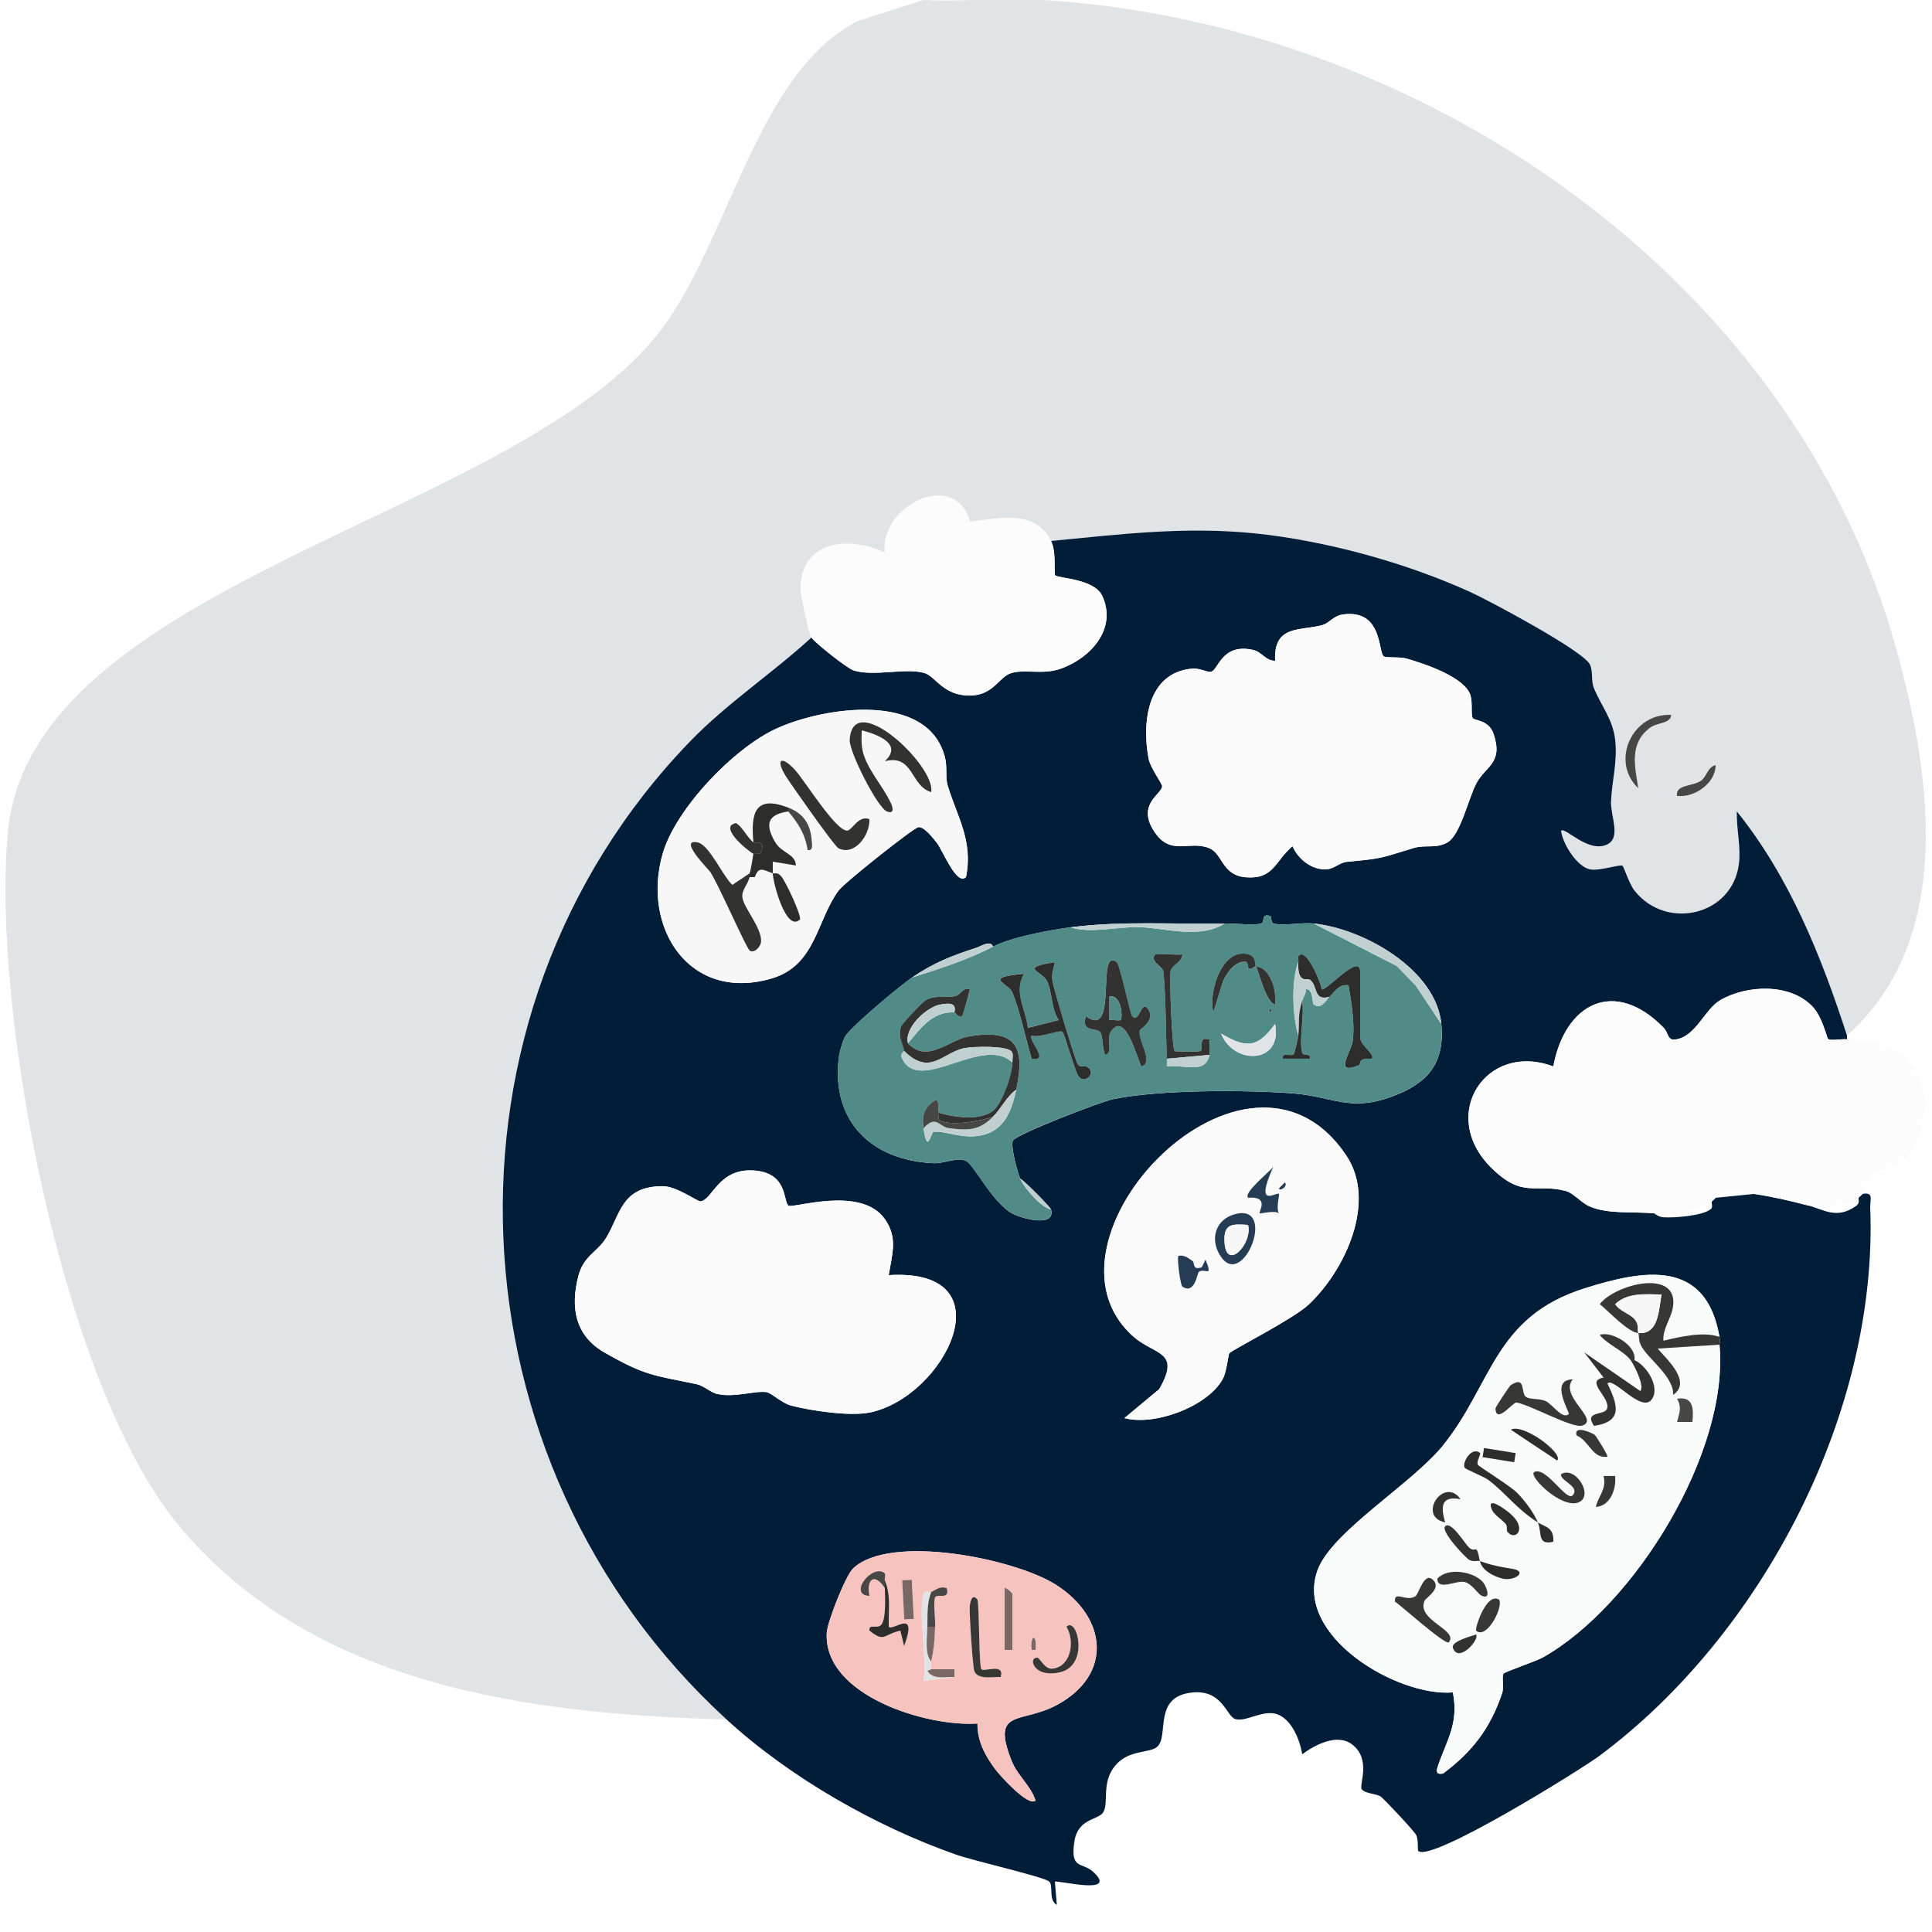 <?xml version="1.0" encoding="UTF-8"?>
<svg id="Lag_1" xmlns="http://www.w3.org/2000/svg" version="1.1" viewBox="0 0 500 500">
  <!-- Generator: Adobe Illustrator 30.0.0, SVG Export Plug-In . SVG Version: 2.1.1 Build 123)  -->
  <defs>
    <style>
      .st0 {
        fill: #373736;
      }

      .st1 {
        fill: #fcfcfc;
      }

      .st2 {
        fill: #323230;
      }

      .st3 {
        fill: #f7c3bf;
      }

      .st4 {
        fill: #253d54;
      }

      .st5 {
        fill: #011d38;
      }

      .st6 {
        fill: #fafafb;
      }

      .st7 {
        fill: #c0cfd0;
      }

      .st8 {
        fill: #474746;
      }

      .st9 {
        fill: #e1e4e7;
      }

      .st10 {
        fill: #2d2d2c;
      }

      .st11 {
        fill: #796765;
      }

      .st12 {
        fill: #518b87;
      }

      .st13 {
        fill: #fbfbfc;
      }

      .st14 {
        fill: #f9fafa;
      }

      .st15 {
        fill: #f7f7f7;
      }
    </style>
  </defs>
  <path class="st9" d="M270,0c97.38,6.01,194,71.47,220.72,167.78,9.05,32.62,15.4,75.18-12.72,100.22-6.66-20.55-14.86-41.01-28.5-57.99-.17,4.46,1.08,8.98.53,13.52-1.62,13.42-18.78,17.42-27.02,6.97-1.34-1.7-2.81-6.22-3.09-6.43-.62-.46-5.89,1.39-8.37.94-3.39-.61-7.18-6.67-7.54-10,1.07-1.09,7.07,5.96,11.99,3.51,3.58-1.78.78-7.41.93-11.03.21-5.36,1.72-10.25,1.08-15.99-.59-5.35-3.65-8.83-5.53-13.47-.76-1.88-.14-4.11-.99-6.01-1.57-3.51-26.22-16.66-31.13-18.87-16.82-7.6-37.47-13.27-55.87-15.13-17.92-1.81-34.71.27-52.49,1.99-4.12-8.39-13.7-5.69-20.99-4.99-3.77-13.64-23.2-4.36-22.02,7.99-9.35-4.27-21.71-3.26-21.8,9.49-.01,1.52,2.15,11.41,2.81,12.51-10.15,9.32-21.91,17.03-31.51,26.99-68.77,71.32-63.02,186.59,9.51,253.01-51.25-1.43-107.43-8.62-141.98-50.52C16.1,358.19-2.21,261.5,2.02,215.52c6-65.27,132.77-81.51,169.4-130.6,17.25-23.11,24.71-66.36,50.54-79.46l17.04-5.46c10.18.46,20.88-.62,31,0ZM423.99,204c-.89-5.7-2.38-11.47,2.93-15.58,1.99-1.55,5.41-1.01,5.59-3.39-10.08-.54-15.89,11.99-8.52,18.98ZM434,205.99c4.48.56,10.05-3.3,9.98-7.99-1.99.47-2.34,3-3.73,4.03-2.11,1.56-6.75.94-6.26,3.97Z"/>
  <g>
    <path class="st5" d="M272,140c17.77-1.72,34.57-3.79,52.49-1.99,18.4,1.86,39.05,7.52,55.87,15.13,4.9,2.22,29.56,15.36,31.13,18.87.85,1.9.23,4.13.99,6.01,1.88,4.64,4.94,8.11,5.53,13.47.64,5.74-.87,10.62-1.08,15.99-.14,3.62,2.65,9.25-.93,11.03-4.92,2.45-10.92-4.59-11.99-3.51.36,3.32,4.14,9.38,7.54,10,2.48.45,7.74-1.39,8.37-.94.29.21,1.75,4.73,3.09,6.43,8.24,10.45,25.4,6.45,27.02-6.97.55-4.54-.7-9.06-.53-13.52,13.65,16.98,21.84,37.45,28.5,57.99v1c-1.29-.2-4.23.45-4.89-.12-.36-.31-1.43-5.69-4.07-8.42-5.81-6.03-16.82-5.59-23.75-1.67-4.16,2.35-6.43,9.71-11.86,10.25-1.93.19-1.62-1.76-2.87-3.05-12.72-13.02-25.53-6.34-28.56,10.01-17.48-6.55-29.97,12.69-15.88,26.39,8.12,7.89,11.2,3.75,19.15,5.85,1.86.49,4,3.04,6.05,3.95,4.73,2.1,11.21,1.34,16.69,1.81.18.02,1.12.94,2.42,1.04,2.73.21,10.59-.38,12.43-2.22.49-.5,0-1.63.15-1.82.29-.37.71-.64,1-1l10-1c4.73.71,9.38,1.78,14,3,4.05,1.07,7.37,3.68,12.39.08,1.08-.78.45-1.85.61-2.08.27-.39.79-.67,1-1,3.03-.56,1.92,1.53,2,3.46,2.1,53.09-27.99,110.68-70.09,141.96-4.88,3.63-43.81,27.83-46.91,24.59-.14-.15.09-2.83-.46-4.03-.49-1.06-8.51-9.57-9.24-10.03-1.24-.79-4.06-.72-4.9-1.91-.75-1.06,2.55-7.65-2.42-11.52-3.88-3.03-9.59.02-12.97,2.48-.62-3.64-2.62-8.82-6.32-10.28s-8.24,2.06-11.02,1.18c-2.27-.72-3.32-7.65-11.08-6.88-10.31,1.02-5.98,11.11-9.07,14.01-1.94,1.83-7.43.64-10.99,5.01s-1.52,9.49-3.02,11.98c-1.25,2.07-6.55,1.49-7.47,7.55-1.13,7.49,2.02,5.21,4.94,7.94,6.6,6.2-9.47,1.97-9.98,2.49l.5,5.99c-2.33-1.25-.73-5.17-2.08-6.12-1.74-1.22-19.59-5.33-23.94-6.86-20.99-7.37-43.06-19.98-59.48-35.02-72.53-66.42-78.28-181.7-9.51-253.01,9.61-9.96,21.36-17.67,31.51-26.99.75,1.25,9.33,8.06,10.96,8.54,5.46,1.62,13.47-.8,18.34.66,2.59.78,4.55,5.21,10.32,5.75,7.41.7,8.61-4.71,12.08-5.75,3.7-1.11,8.08.54,12.85-1.15,7.64-2.71,14.65-10.31,10.71-18.82-2.08-4.5-11.5-4.53-12.17-5.33-.45-.52.38-5.91-1.09-8.91ZM358.13,169.87c-1.53-.96-.21-12.26-10.55-10.86-2.5.34-3.59,2.26-5.32,2.74-5.74,1.6-12.7-.17-12.26,9.24-2.39.12-3.37-2.28-5.72-2.8-8.13-1.81-8.97,5.23-10.86,5.65-.95.21-3-.97-4.8-.82-11.72,1.02-13.1,13.85-11.39,23.24.45,2.47,3.58,6.55,3.53,7.24-.15,2.06-6.51,4.59-2.21,11.44,4.34,6.91,9.24,2.4,14.42,4.57,3.52,1.48,3.22,7.08,9.54,7.53,7.2.52,7.38-4.17,11.99-8.05,1.45,3.37,5.03,6.27,8.94,5.97,1.8-.14,3.27-1.75,5.11-1.92,10.07-.94,8.88-1.09,17.39-3.6,3.04-.9,5.62.26,8.6-1.4,3.45-1.92,5.45-11.45,7.59-15.41,2.38-4.42,6.95-5.08,4.41-12.7-1.21-3.64-4.99-3.42-5.4-4.09-.53-.86,0-3.99-.59-5.91-1.48-4.72-11.89-8.15-16.51-9.49-1.83-.53-5.19-.12-5.92-.58ZM250,227c1.89-9.47-2.33-15.68-4.76-23.74-.63-2.1-.03-4.73-.7-7.3-4.42-17.13-31.29-13-43.52-7.45-11.06,5.02-26.18,20.75-29.54,32.47-5.49,19.13,6.94,38.5,28.24,32.24,11.42-3.35,11.64-15.09,17.28-22.72,1.56-2.11,19.34-16.19,20.65-16.42,1.46-.26,3.87,2.88,4.76,4,1.61,2.01,5.14,11.27,7.58,8.92ZM340,239c-3.27-.33-7.77.7-10.35.01-1.03-.27-.23-1.82-1.15-2.02-2.3-.5-1.01,1.73-2.14,2.03-1.98.53-6.77-.07-9.35-.02-13.4.26-26.76-.74-40,1-5.75.75-15.37,2.59-20,5-.67-1.8-3.09-.12-4.24.25-6.47,2.1-11.08,3.87-16.76,7.75-2.93,2-15.89,12.76-17.3,15.28-.64,1.14-1.44,3.96-1.61,5.31-2.07,16.57,8.41,26.71,24.47,27.45,2.88.13,6.19-1.69,8.44-.58s6.91,11.11,12.3,13.76c2.46,1.21,10.9,3.48,9.71-1.21-.14-.55-6.62-7.18-8-8-.7-1.65-2.61-8.64-1.85-9.86,1.03-1.64,22.4-9.93,25.83-10.66,11.76-2.49,34.22-2.46,46.55-1.52,10.4.79,14.65,4.89,25.74.81,9.21-3.39,13.67-8.61,12.73-18.77-1.31-14.11-20.19-24.7-33-26ZM338.65,337.65c9.43-8.85,17.76-26.64,9.78-38.58-25.66-38.4-83.48,22.16-54.96,46.96,5.42,4.72,12.25,3.56,6.53,13.48l-9.01,7.49c7.79,2.1,21.5-2.97,25.43-10.07,1.13-2.05,1.38-6.31,1.76-6.74.8-.91,16.48-8.8,20.46-12.54ZM204.01,312c-1.33-1.24-.18-8.27-8.51-9.04-9.51-.89-10.96,7.39-14.14,7.95-.84.15-6.13-3.93-9.86-3.92-10.71.01-10.9,7.24-14.64,13.38-2.28,3.73-5.8,4.56-7.17,9.83-2.13,8.18-.85,15.5,6.78,19.85,10.54,6.01,12.5,5.83,23.82,8.18,1.89.39,3.53,2.16,5.44,2.56,4.49.95,9.86-.95,12.63-.5,1.35.22,3.91,2.83,6.38,3.48,5.16,1.35,15.24,2.83,20.32,1.8,19.53-3.95,36.23-37.5,4.94-35.56.87-5.43,2.42-9.61-1-14.5-6.21-8.84-24.03-2.59-24.99-3.5ZM445,346c-3.48-20.27-19.52-17.45-35.03-12.53-23.35,7.42-23.74,24.72-36.46,40.54-8.07,10.04-28.98,22.4-32.56,32.44-6.03,16.91,20.62,32.73,35.05,31.55,1.56,7.91-1.49,12.24-3.77,18.74-.51,1.45-.78,2.65,1.25,2.25,7.63-5.69,12.24-11.78,15.26-20.76.55-1.63-.14-4.31.38-5.1.3-.46,8.43-3.21,10.13-4.16,23.78-13.35,48.31-53.18,45.75-80.96-.01-.14.31-.18,0-2ZM268,465.99c-1.2-3.84-4.65-6.41-6.19-10.3-5.45-13.74,2.57-9.43,11.87-14.53,14.49-7.96,12.69-22.65-.34-30.99-10.66-6.82-43.12-13.36-52.59-4.22-1.91,1.85-6.62,13.75-6.78,16.58-.92,16.32,26.01,24.43,39,23.51-.05,4.6,1.97,8.31,4.63,11.87,1.17,1.58,8.53,9.79,10.41,8.08Z"/>
    <path class="st1" d="M210,165c-.66-1.1-2.82-10.99-2.81-12.51.09-12.76,12.45-13.76,21.8-9.49-1.18-12.35,18.24-21.63,22.02-7.99,7.29-.71,16.87-3.4,20.99,4.99,1.48,3,.65,8.39,1.09,8.91.67.79,10.09.82,12.17,5.33,3.93,8.5-3.07,16.11-10.71,18.82-4.76,1.69-9.15.04-12.85,1.15-3.47,1.04-4.67,6.45-12.08,5.75-5.77-.54-7.73-4.97-10.32-5.75-4.88-1.46-12.88.96-18.34-.66-1.62-.48-10.21-7.3-10.96-8.54Z"/>
    <path class="st8" d="M423.99,204c-7.37-6.98-1.56-19.52,8.52-18.98-.18,2.38-3.6,1.85-5.59,3.39-5.31,4.11-3.82,9.88-2.93,15.58Z"/>
    <path class="st8" d="M434,205.99c-.49-3.03,4.15-2.41,6.26-3.97,1.39-1.03,1.73-3.56,3.73-4.03.07,4.69-5.5,8.55-9.98,7.99Z"/>
    <path class="st1" d="M428,314c-5.47-.47-11.96.29-16.69-1.81-2.05-.91-4.19-3.45-6.05-3.95-7.95-2.1-11.03,2.04-19.15-5.85-14.09-13.7-1.6-32.94,15.88-26.39,3.03-16.35,15.84-23.03,28.56-10.01,1.26,1.29.95,3.24,2.87,3.05,5.43-.54,7.7-7.9,11.86-10.25,6.93-3.92,17.94-4.36,23.75,1.67,2.64,2.74,3.71,8.12,4.07,8.42.66.57,3.59-.08,4.89.12,5.24.81,11.07.76,14.94,4.56.38.37,3.57,4.4,3.7,4.68,2.95,6.35,1.18,19.73-5.57,23.34-1.95,1.04-4.75,1.1-6.04,1.96-1.38.92-2.07,3.91-3.04,5.46-.21.33-.73.61-1,1-3.94,2.82-8.43,1.94-13,2-4.62-1.22-9.27-2.29-14-3-3.55-.54-6.71-3.06-10,1-.29.36-.71.63-1,1-4.59,3.14-9.44,3.27-15,3Z"/>
    <path class="st13" d="M358.13,169.87c.72.45,4.09.05,5.92.58,4.62,1.34,15.03,4.77,16.51,9.49.6,1.92.06,5.05.59,5.91.42.67,4.19.45,5.4,4.09,2.54,7.62-2.03,8.28-4.41,12.7-2.14,3.96-4.14,13.49-7.59,15.41-2.99,1.66-5.56.5-8.6,1.4-8.51,2.51-7.32,2.67-17.39,3.6-1.84.17-3.31,1.79-5.11,1.92-3.91.3-7.49-2.6-8.94-5.97-4.6,3.88-4.79,8.57-11.99,8.05-6.32-.46-6.02-6.06-9.54-7.53-5.18-2.17-10.08,2.34-14.42-4.57-4.3-6.85,2.05-9.38,2.21-11.44.05-.69-3.08-4.77-3.53-7.24-1.71-9.39-.34-22.23,11.39-23.24,1.8-.16,3.85,1.03,4.8.82,1.9-.42,2.73-7.46,10.86-5.65,2.35.52,3.32,2.92,5.72,2.8-.44-9.41,6.52-7.64,12.26-9.24,1.74-.48,2.82-2.4,5.32-2.74,10.34-1.41,9.02,9.9,10.55,10.86Z"/>
    <path class="st13" d="M204.01,312c.97.91,18.78-5.35,24.99,3.5,3.43,4.88,1.87,9.06,1,14.5,31.29-1.93,14.58,31.62-4.94,35.56-5.09,1.03-15.16-.45-20.32-1.8-2.48-.65-5.03-3.26-6.38-3.48-2.77-.45-8.15,1.45-12.63.5-1.91-.4-3.55-2.17-5.44-2.56-11.32-2.35-13.28-2.17-23.82-8.18-7.63-4.35-8.92-11.67-6.78-19.85,1.37-5.27,4.89-6.1,7.17-9.83,3.75-6.13,3.94-13.36,14.64-13.38,3.73,0,9.02,4.07,9.86,3.92,3.18-.56,4.63-8.83,14.14-7.95,8.32.78,7.18,7.8,8.51,9.04Z"/>
    <g>
      <path class="st15" d="M250,227c-2.44,2.36-5.98-6.91-7.58-8.92-.9-1.12-3.3-4.26-4.76-4-1.3.23-19.09,14.31-20.65,16.42-5.64,7.63-5.86,19.36-17.28,22.72-21.3,6.26-33.72-13.11-28.24-32.24,3.36-11.71,18.48-27.45,29.54-32.47,12.23-5.55,39.1-9.68,43.52,7.45.66,2.57.06,5.2.7,7.3,2.43,8.06,6.66,14.27,4.76,23.74ZM240.99,205c1.26-6.74-20.34-27.04-21.09-13.5-.17,3.05,7.17,17.5,9.61,18.49,1.77.72,1.74-.64,1.08-2.08-2.16-4.74-6.81-9.42-7.5-14.5-.2-1.46-.11-2.94-.08-4.4,4.26,1.07,10.7,3.56,5.99,7.99,7.5-1.9,6.55,6.44,11.99,8ZM224.99,212.01c-2.75-1.13-4.38,2.7-5.63,2.93-2.91.54-11.34-13.36-13.86-15.95-3.58-3.68-4.78-2.26-2.04,2.04,1.44,2.27,12.5,17.99,13.52,18.5,4.22,2.11,8.26-3.53,8-7.52ZM195,218c-1.64-1.22-2.63-3.79-4.51-4.99-4.64.87,2.77,6.98,4.51,7.99-.13.22-.47,3.44-1,5l-4.47,3c-2.56-2.38-5.95-10.43-9.03-11.01-5.14-.98,2.95,7.09,3.33,7.67,2.17,3.36,9.28,19.64,10.18,20.33,1.01.79,2.91-.81,2.96-2.44.11-3.52-4.48-8.58-4.84-11.31-.24-1.86,1.36-3.29,1.87-5.25h1.35c1.04-2.85,2.04-1.95,4.65-1,.04,2.42,3.43,15.28,7,11.99.69-.64-3.81-10.26-4.93-11.35s-1.51-.45-2.06-.65c-.02-1,0-2,0-3l5.99.99c-.11-3.07-3.69-3.13-5.4-6.08-2.63-4.54-2.06-7.11,3.41-7.91,2.56,3,4.43,5.98,5.01,9.99,1.54.28,1.13-1.47,1.05-2.54-.3-4.12-2.11-6.92-6.06-8.45-8.52-3.31-9.75,1.29-9,9Z"/>
      <path class="st2" d="M240.99,205c-5.44-1.57-4.49-9.9-11.99-8,4.7-4.42-1.74-6.91-5.99-7.99-.03,1.46-.12,2.94.08,4.4.69,5.09,5.34,9.77,7.5,14.5.66,1.44.7,2.8-1.08,2.08-2.44-.99-9.77-15.44-9.61-18.49.74-13.54,22.35,6.76,21.09,13.5Z"/>
      <path class="st2" d="M194,226c-.1.29.08.68,0,1-.5,1.96-2.11,3.39-1.87,5.25.36,2.73,4.96,7.79,4.84,11.31-.05,1.63-1.95,3.22-2.96,2.44-.9-.7-8.01-16.98-10.18-20.33-.38-.59-8.47-8.66-3.33-7.67,3.08.59,6.47,8.64,9.03,11.01l4.47-3Z"/>
      <path class="st2" d="M224.99,212.01c.25,3.99-3.78,9.63-8,7.52-1.02-.51-12.08-16.23-13.52-18.5-2.74-4.3-1.54-5.72,2.04-2.04,2.52,2.59,10.95,16.48,13.86,15.95,1.25-.23,2.87-4.06,5.63-2.93Z"/>
      <path class="st10" d="M204,209v1c-5.47.81-6.03,3.38-3.41,7.91,1.71,2.95,5.29,3.02,5.4,6.08l-5.99-.99c0,.99-.02,2,0,3,.56.2,1-.39,2.06.65,1.12,1.08,5.62,10.71,4.93,11.35-3.57,3.28-6.95-9.58-7-11.99-2.61-.95-3.62-1.85-4.65.99h-1.35c.08-.31-.1-.7,0-.99.53-1.56.87-4.78,1-5,.05-.09,1.79.23,2.03-.52,1.1-3.39-1.66-2.21-2.03-2.48-.75-7.71.48-12.31,9-9Z"/>
      <path class="st2" d="M195,218c.37.28,3.13-.9,2.03,2.48-.24.75-1.98.43-2.03.52-1.75-1.01-9.15-7.12-4.51-7.99,1.88,1.21,2.87,3.77,4.51,4.99Z"/>
      <path class="st8" d="M204,209c3.95,1.53,5.77,4.34,6.06,8.45.08,1.07.49,2.82-1.05,2.54-.58-4.02-2.45-6.99-5.01-9.99v-1Z"/>
    </g>
    <g>
      <path class="st3" d="M268,465.99c-1.87,1.71-9.23-6.5-10.41-8.08-2.65-3.56-4.67-7.27-4.63-11.87-13,.93-39.92-7.18-39-23.51.16-2.82,4.86-14.73,6.78-16.58,9.47-9.14,41.93-2.6,52.59,4.22,13.03,8.34,14.83,23.03.34,30.99-9.3,5.1-17.32.79-11.87,14.53,1.54,3.88,4.99,6.46,6.19,10.3ZM229,409c-.16-.39.26-1.3-.06-1.9-3.27-2.5-9.58,5.67-3.94,5.9-.86-4.37,1.37-6.08,4-2.01.02,2.3.36,7.78-.88,9.42-.99,1.3-3.38-.35-3.11,1.57,3.94,3.2,3.58,1,7.99.02l.99,3.99c3.7-10.08-2.86-3.79-3.98-5-.11-4.43.66-7.85-1.01-12ZM235.97,408.86l-2.47.13.52,10.11,2.47-.13-.52-10.11ZM241,412c-.5.2-1.75-.6-2.04.63-1.33,5.53,1.07,16.19.04,22.38l8-1v-1.99s-6,0-6,0c.11-.62-.12-1.4,0-2,.75-3.65.86-5.14,1-9,.08-2.16-.46-5.8-.07-7.46.33-1.4,4.03.8,3.06-2.54-1.9-.62-2.75.5-4,.99ZM262,427v-14.5c0-.17-1.35-1.58-2-1.5v16h2ZM252.99,414.01c-1.27-1.67-1.81.11-2,1.47-.22,1.64.75,15.69,1.14,16.88.8,2.48,4.73,1.53,6.86,1.63,1.09-3.7-4.26-1.26-5-1.99-.64-.63-.54-15.62-1-18ZM276,421.01c2.29,3.7,1.19,10.41-3.68,10.84-1.95.17-3.22-2.79-3.82-2.83-2.54-.19-1.13,5.32,5.78,3.78,7.83-1.75,4.44-14.67,1.72-11.79ZM267.99,427c.5-4.16-1.48-4.16-.98,0h.98Z"/>
      <path class="st0" d="M252.99,414.01c.46,2.38.36,17.37,1,18,.74.73,6.09-1.71,5,1.99-2.13-.1-6.05.85-6.86-1.63-.39-1.19-1.36-15.24-1.14-16.88.19-1.36.72-3.15,2-1.47Z"/>
      <path class="st10" d="M229,409c1.66,4.14.89,7.57,1.01,12,1.12,1.21,7.69-5.08,3.98,5l-.99-3.99c-4.4.98-4.04,3.18-7.99-.02-.28-1.92,2.12-.27,3.11-1.57,1.25-1.64.9-7.11.88-9.42,0-.67,0-1.33,0-2Z"/>
      <path class="st0" d="M276,421.01c2.72-2.88,6.1,10.03-1.72,11.79-6.9,1.55-8.31-3.96-5.78-3.78.61.04,1.87,3.01,3.82,2.83,4.86-.43,5.96-7.14,3.68-10.84Z"/>
      <path class="st9" d="M241,412c-1.18,2.95-.93,5.92-1,9-.06,2.76-.75,7.07,1,9-.12.6.11,1.38,0,2-.02.11-.95.23-.94.49,1.53,2.33,4.5,1.42,6.94,1.51l-8,1c1.03-6.18-1.37-16.85-.04-22.38.3-1.23,1.54-.43,2.04-.63Z"/>
      <path class="st11" d="M262,427h-2v-16c.65-.08,2,1.33,2,1.5v14.5Z"/>
      <path class="st8" d="M241,412c1.24-.5,2.1-1.61,4-.99.97,3.33-2.73,1.14-3.06,2.54-.39,1.66.15,5.3.07,7.46h-2c.07-3.08-.18-6.05,1-9Z"/>
      <rect class="st11" x="233.76" y="408.91" width="2.47" height="10.13" transform="translate(-20.93 12.6) rotate(-2.94)"/>
      <path class="st8" d="M229,411c-2.64-4.07-4.86-2.37-4,2.01-5.64-.23.67-8.4,3.94-5.9.33.59-.09,1.5.06,1.9,0,.67,0,1.33,0,2Z"/>
      <path class="st11" d="M242,421c-.14,3.86-.25,5.35-1,9-1.75-1.93-1.06-6.24-1-9h2Z"/>
      <path class="st11" d="M241,432h6s0,2,0,2c-2.44-.1-5.41.81-6.94-1.51-.02-.25.92-.37.94-.49Z"/>
      <path class="st11" d="M267.99,427h-.98c-.5-4.16,1.48-4.16.98,0Z"/>
    </g>
    <g>
      <path class="st6" d="M338.65,337.65c-3.98,3.74-19.67,11.63-20.46,12.54-.38.43-.63,4.7-1.76,6.74-3.93,7.1-17.63,12.17-25.43,10.07l9.01-7.49c5.72-9.92-1.11-8.76-6.53-13.48-28.52-24.8,29.3-85.36,54.96-46.96,7.98,11.94-.35,29.73-9.78,38.58ZM331,309c-.7-.63-6.47,4.13-1.49-6.98-.99,1.29-7.77,6.67-6.51,7.97,5.69-.47,2.67,3.64,3.01,4.01.17.18,3.83-.84,4.99,0-.84-1.17.19-4.83,0-4.99ZM332.51,306.02l-1.49,1.49c-.02,1.05,2.5-.59,1.49-1.49ZM319.76,314.18c-5.37,1.34-6.8,6.85-3.67,11.22,5.79,8.07,14.37-13.89,3.67-11.22ZM308.67,326.38c-1.14-.8-2.12-1.65-3.66-1.38-.5.54.5,7.66,1.01,7.99,3.22,2.08,3.77-3.39,4.24-3.8,1.42-1.25,3.81,1.82,1.74-3.19l-.99,1.99c-2.54.82-1.76-1.21-2.33-1.61Z"/>
      <path class="st4" d="M319.76,314.18c10.71-2.67,2.12,19.29-3.67,11.22-3.14-4.37-1.71-9.88,3.67-11.22ZM322.99,317.01c-4.27-.31-6.38-.28-6.08,4.5.47,7.69,7.35.25,6.08-4.5Z"/>
      <path class="st4" d="M331,309c.19.17-.84,3.83,0,4.99-1.16-.83-4.82.18-4.99,0-.34-.37,2.69-4.48-3.01-4.01-1.26-1.31,5.52-6.68,6.51-7.97-4.99,11.11.78,6.35,1.49,6.98Z"/>
      <path class="st4" d="M308.67,326.38c.57.4-.21,2.43,2.33,1.61l.99-1.99c2.08,5.01-.32,1.94-1.74,3.19-.46.41-1.01,5.89-4.24,3.8-.51-.33-1.51-7.45-1.01-7.99,1.54-.27,2.52.58,3.66,1.38Z"/>
      <path class="st4" d="M332.51,306.02c1.01.9-1.51,2.54-1.49,1.49l1.49-1.49Z"/>
      <path class="st15" d="M322.99,317.01c1.27,4.75-5.61,12.19-6.08,4.5-.3-4.78,1.81-4.81,6.08-4.5Z"/>
    </g>
    <g>
      <path class="st14" d="M445,346c-4.07-1.51-10.33-.02-14.51.98-.24-3.03,1.98-5.78,2.45-8.57,1.73-10.27-14.84-6.16-18.92-.91,2.37,1.92,7.3,7.29,9.98,7.5.22.59.03,1.66.55,2.91,1.43,3.46,8.68,8.1,8.46,13.08,4.85-3.34-1.4-8.97-4.01-11.98l16-1.01c2.57,27.78-21.97,67.62-45.75,80.96-1.69.95-9.83,3.71-10.13,4.16-.52.79.17,3.47-.38,5.1-3.02,8.97-7.63,15.07-15.26,20.76-2.02.4-1.75-.8-1.25-2.25,2.28-6.51,5.33-10.84,3.77-18.74-14.43,1.18-41.09-14.64-35.05-31.55,3.58-10.04,24.49-22.4,32.56-32.44,12.72-15.82,13.11-33.12,36.46-40.54,15.51-4.92,31.55-7.74,35.03,12.53ZM422,352c.8,1.04,3.71,6.65,2.51,7.99l-14.5-9.99,4.99,6.5c-4.91.9,1.65,4.98.95,7.93-.49,2.06-6.19.51-3.43,4.58,7.71-1.16,6.06-5.5,3.49-11.01,1.67-1.67,8.92,7.96,11.54,4.04,2.1-3.15-1.4-8.64-4.55-10.05.62-3.89-6.18-7.67-8.99-6.51,2.06,2.53,6.08,4.02,7.99,6.51ZM407,357.01c-6.12.09-.6,8.63-1,8.99-1.66,1.48-4.27-2.66-6.04-3.41-1.59-.68-4.01-.36-5.01-1.04-1.45-.99.06-5.65-3.96-3.06-.3.2-3.96,5.67-3.95,6.03.14,4.21,4.57-1.67,5.42-1.53,3.47.56,14.49,6.73,16.97,5.99,4.89-1.45-5.98-7.56-2.42-11.95ZM438,368c.31-3.25.31-6.77-3.99-5.99,1.3,2.2.59,3.73,0,5.98h3.99ZM402.99,377.99c1.8-1.84-8.93-9.78-11.99-7.98l11.99,7.98ZM412.69,371.32c-.51-.41-5.46-2.7-4.68.17,3.28,1.35,4.11,6.11,7.99,5.5.26-.2-2.88-5.32-3.31-5.67ZM384.05,374.72l-.38,2.36,8.19,1.32.38-2.36-8.19-1.32ZM398,394c-1.01-2.47-3.39-5.66-5.35-7.65-1.82-1.85-9.88-6.76-10.19-7.3-.47-.8.9-2.76.55-3.05-2.18-1.76-4.76,2.65-3.93,3.86.28.41,5.06,2.32,6.16,3.17,4.73,3.65,7.31,7.53,12.76,10.96,1.15,2.8-.26,5.99,4,4.99.23-3.75-2.16-3.84-4-4.99ZM406.99,387c-1.57,1.73-6.97-7.73-9.99-5.99-1.34,1.19,6.78,9.41,11.35,7.88s-.48-9.66-4.36-7.37c-.35,1.74,5.11,3.17,3,5.49ZM417.99,382h-2.99c.85,3.41-1.33,5.07-2,7.99,3.81-.2,5.35-4.79,4.99-7.99ZM378,387.99c-4.31-6.07-11.4,4.5-4,6-1.21-4.22-1.01-6.95,4-6ZM390.56,391.47c-.82-.67-5.87-4.51-4.55-.98.58,1.55,2.76,2.83,3.66,3.89.48.57.18,1.58.36,1.86,1.8,2.87,5.76-.45.53-4.77ZM383,404c-1-5.12-.9-1.75-2.88-3.57-.96-.88-4.6-6.97-6.11-5.42-1.24,1.27,5.36,8.26,6.29,8.71,1.18.58,2.18.1,2.71.28.45,2.31,3.43,3.99,5.99,4.57,2.94.67,6.48-1.87,2.49-2.54-3.41-.57-5.19-.87-8.48-2.03ZM383.67,409.32c-2.42-2.6-8.88-3.73-11.66-.81-.11,3.33,4.94.35,7.03.91s3.34,3.09,4.47,3.57c2.61,1.11,1.09-2.67.16-3.67ZM370.99,409c-2.42-2.58-3.74,3.46-4.69,4.09-2.35,1.58-5.52-1.62-5.3,1.39,1.44.89,13.2,11.53,13.98,10.51,2.49-3.24-8.51-5.64-6.31-10.75.31-.71,4.37-3.06,2.31-5.25ZM388,414.01c-3.36-2.14-6.39,7.61-5.99,7.99,2.6,2.45,7.05-5.82,5.99-7.99ZM381.99,423.01c-1.18.42-6.61,1.79-5.98,3.48,1.53,4.12,7.08-2.39,5.98-3.48Z"/>
      <path class="st0" d="M424,345c-2.68-.21-7.62-5.58-9.98-7.5,4.08-5.25,20.66-9.37,18.92.91-.47,2.79-2.69,5.54-2.45,8.57,4.18-1,10.44-2.49,14.51-.98.31,1.82-.01,1.86,0,2l-16,1.01c2.6,3.01,8.85,8.64,4.01,11.98.21-4.98-7.03-9.62-8.46-13.08-.52-1.26-.33-2.32-.55-2.91,5.29.41,5.25-5.88,6-9.99-4.03-.03-8.79-.57-11.98,2.49,1.08,1.83,3.96,2.56,5.06,3.96,1.21,1.54.58,2.62.92,3.54Z"/>
      <path class="st2" d="M423,352c3.14,1.4,6.65,6.9,4.55,10.05-2.62,3.92-9.88-5.71-11.54-4.04,2.57,5.51,4.22,9.85-3.49,11.01-2.76-4.08,2.95-2.52,3.43-4.58.7-2.95-5.86-7.02-.95-7.93l-4.99-6.5,14.5,9.99c1.2-1.34-1.71-6.95-2.51-7.99h1Z"/>
      <path class="st0" d="M407,357.01c-3.55,4.39,7.31,10.5,2.42,11.95-2.49.74-13.5-5.43-16.97-5.99-.85-.14-5.29,5.75-5.42,1.53-.01-.36,3.65-5.83,3.95-6.03,4.02-2.59,2.51,2.07,3.96,3.06,1,.68,3.42.37,5.01,1.04,1.77.75,4.39,4.89,6.04,3.41.4-.36-5.12-8.9,1-8.99Z"/>
      <path class="st0" d="M370.99,409c2.05,2.19-2.01,4.53-2.31,5.25-2.2,5.11,8.8,7.5,6.31,10.75-.78,1.02-12.55-9.63-13.98-10.51-.22-3.01,2.95.19,5.3-1.39.94-.64,2.27-6.67,4.69-4.09Z"/>
      <path class="st10" d="M398,394c-5.45-3.43-8.03-7.31-12.76-10.96-1.1-.85-5.88-2.76-6.16-3.17-.83-1.22,1.75-5.63,3.93-3.86.35.29-1.01,2.24-.55,3.05.32.54,8.37,5.45,10.19,7.3,1.96,1.99,4.34,5.18,5.35,7.65,1.84,1.16,4.23,1.24,4,4.99-4.25.99-2.85-2.19-4-4.99Z"/>
      <path class="st0" d="M406.99,387c2.11-2.32-3.35-3.75-3-5.49,3.88-2.29,8.73,5.91,4.36,7.37s-12.69-6.69-11.35-7.88c3.02-1.74,8.42,7.72,9.99,5.99Z"/>
      <path class="st0" d="M383.67,409.32c.94,1,2.46,4.78-.16,3.67-1.12-.48-2.43-3.03-4.47-3.57s-7.14,2.42-7.03-.91c2.78-2.93,9.24-1.79,11.66.81Z"/>
      <path class="st0" d="M388,414.01c1.06,2.17-3.39,10.44-5.99,7.99-.4-.38,2.63-10.13,5.99-7.99Z"/>
      <path class="st10" d="M402.99,377.99l-11.99-7.98c3.06-1.8,13.79,6.14,11.99,7.98Z"/>
      <path class="st2" d="M383,404c-.52-.19-1.53.3-2.71-.28-.92-.45-7.53-7.45-6.29-8.71,1.52-1.55,5.16,4.54,6.11,5.42,1.98,1.82,1.88-1.55,2.88,3.57Z"/>
      <path class="st10" d="M390.56,391.47c5.23,4.31,1.27,7.63-.53,4.77-.17-.28.13-1.29-.36-1.86-.9-1.06-3.08-2.35-3.66-3.89-1.32-3.53,3.73.31,4.55.98Z"/>
      <path class="st2" d="M378,387.99c-5.01-.94-5.21,1.78-4,6-7.39-1.51-.31-12.07,4-6Z"/>
      <path class="st0" d="M412.69,371.32c.43.35,3.57,5.47,3.31,5.67-3.89.61-4.72-4.15-7.99-5.5-.78-2.87,4.17-.58,4.68-.17Z"/>
      <path class="st0" d="M423,352h-1c-1.91-2.49-5.93-3.97-7.99-6.51,2.82-1.17,9.61,2.62,8.99,6.51Z"/>
      <path class="st10" d="M383,404c3.29,1.17,5.07,1.46,8.48,2.03,3.99.67.45,3.2-2.49,2.54-2.57-.58-5.54-2.26-5.99-4.57Z"/>
      <path class="st0" d="M417.99,382c.36,3.2-1.18,7.79-4.99,7.99.67-2.92,2.85-4.58,2-8h2.99Z"/>
      <path class="st8" d="M438,368h-3.99c.58-2.26,1.3-3.79,0-5.99,4.31-.78,4.3,2.74,3.99,5.99Z"/>
      <rect class="st10" x="386.76" y="372.42" width="2.39" height="8.29" transform="translate(-45.72 699.42) rotate(-80.81)"/>
      <path class="st2" d="M381.99,423.01c1.1,1.09-4.46,7.6-5.98,3.48-.62-1.69,4.81-3.06,5.98-3.48Z"/>
      <path class="st15" d="M424,345c-.34-.93.28-2.01-.92-3.54-1.1-1.4-3.98-2.13-5.06-3.96,3.19-3.07,7.95-2.53,11.98-2.49-.75,4.11-.7,10.4-6,9.99Z"/>
    </g>
    <g>
      <path class="st12" d="M317,239c2.58-.05,7.38.54,9.35.02,1.13-.3-.16-2.53,2.14-2.03.93.2.12,1.75,1.15,2.02,2.58.69,7.08-.34,10.35-.01l21.5,11,4.92,5.08,6.59,9.91c.94,10.17-3.51,15.38-12.73,18.77-11.09,4.08-15.34-.02-25.74-.81-12.32-.93-34.78-.97-46.55,1.52-3.43.73-24.8,9.02-25.83,10.66-.76,1.21,1.15,8.2,1.85,9.86,1.02,2.42,5.45,7.53,8,8,1.18,4.69-7.25,2.42-9.71,1.21-5.39-2.65-10.12-12.68-12.3-13.76s-5.56.71-8.44.58c-16.06-.73-26.54-10.87-24.47-27.45.17-1.35.97-4.17,1.61-5.31,1.41-2.52,14.37-13.28,17.3-15.28,7.03-2.22,14.45-4.59,21-8,4.63-2.41,14.25-4.25,20-5,5.25,1.65,11.6-.12,17.54-.04,7.01.09,15.62,3.25,22.46-.96ZM313,273c.22-1.19-.14-2.72,0-3.99-3.33-.97-1.14,2.73-2.54,3.06-.7.17-6.24.17-6.46-.06-.71-.75-1.33-18.27-1.07-20.56.2-1.69,2.95-2.31,3.07-4.44-1.36.22-6.64-.36-7,0-1.7,1.65,1.94,3.09,2.08,4.43.7,6.85.59,15.49.92,22.56.03.66-.05,1.34,0,2,4.29-.62,10.07,2.18,11.01-3ZM325,250c-.23-.21.07-2.34-1.6-2.89-7.01-2.32-10.77,9.64-9.38,14.89l2.48-8c.97-2.19,3.27-5.48,5.97-5.04.54.09.46,1.56.74,1.75.52.33,1.72-.76,1.79-.69.55.55,2.48,9.31,4.99,10,.25-2.68-.24-5.5-1.76-7.76s-2.7-1.76-3.23-2.24ZM336,249c-1.86,4.69-1.53,13.93,0,19-.08.82-.96,4.66-1.19,4.84-.86.68-3.13-.73-2.8,1.15h6.99c.43-1.64-1.73-.46-2.02-1.63-.83-3.42.63-9.51.02-13.36.31-.99,1.03-1.89,1.01-2.99,1.9-.15,1.53,3.67,2.01,3.99,2.08,1.38,3.33-1.45,3.98-1.99,1.35-1.11,2.34-3.44,4.99-3,.76,4.49,1.69,10.04,1.06,14.55-.39,2.78-5.06,8.93,1.64,6.1.24-.1.31-1.07.7-1.29,1.03-.6,2.49-.28,2.6-.37,1.09-.92-3-3.49-3-5.49v-17c0-5.18-8.91,5.32-9.98,4.5-.09-1.67-4.23-11.37-6.03-8.44-.11.46.17,1.05.01,1.44ZM273,249.01c-9.41,1.37-3.47,2.35-2.17,4.63,1.49,2.6,1.2,7.53,3.17,10.35l-8,2.01c-.51-4.84-3.75-9.11-1.01-13.99-10.88.93-4.04,2.42-3.03,4.77,1.88,4.4,3.58,12.47,5.04,17.22,4.97.72-1.2-4.95,0-6,1.79.73,7.15-1.56,7.95-.98.48.35,3.16,9.79,4.03,11.3,1.53,2.63,5.07-.74,2.25-2.29-.4-.22-1.66.38-2.34-.62-.63-.92-6.22-19.54-6.51-21.41-.32-2.04.19-3.12.61-5ZM288.99,249c-5.44-4.09.54,20.25-7.98,14-1.31,4.37,2.77,2.77,3.79,4.21.63.88.48,4.36,1.21,5.78,2.16-.43.23-4.19,1.46-6.02,4.06-6.03,7.37,9.29,8.02,9.02,3.18-1.31-1.09-6.54-.52-9.33.07-.33,4.32-2.72,2.02-5.66-1.72-2.2-2.07,3.89-3.99,2-.52-.51-3.15-13.34-4.02-14ZM234,272c.02.1-1.15.63-.55,1.9,4.46,9.52,21.01-6.25,28.55,1.1.02,2.98-2.66,10.7-5.01,12.49-3.45,2.64-10.04,1.64-13.99.51-.51-1.56.51-4.72-2.02-2.52-2.26,1.96-2.33,4.17-1.98,6.52,1.06,7.14,1.91,1,2.6.92,3.29-.38,8.05,2.3,13.45.63s6.97-7.02,7.95-11.55c2.33-10.84.3-15.9-12.27-13.76-5.19.89-10.76,7.11-15.73,1.76,3.18-3.81,6.36-8.33,12-8,.11,0,1.36,1.58,1.99,1,.27-.25,1.77-5.85,2.01-7-1.79-.56-2.4,1.5-3.71,1.78-2.83.59-5-.44-7.84,1.16-.75.43-6.03,6-6.26,6.77-.86,2.91.41,4.12.82,6.29ZM328.5,261v1c.65-.33.65-.67,0-1ZM329.99,265c-4.49,6.21-7.42,6.38-13.97,2.49,3.36,8.36,16.01,7.79,13.97-2.49Z"/>
      <path class="st7" d="M373,265l-6.59-9.91-4.92-5.08-21.5-11c12.81,1.3,31.69,11.89,33,26Z"/>
      <path class="st7" d="M317,239c-6.83,4.21-15.45,1.05-22.46.96-5.94-.08-12.29,1.69-17.54.04,13.24-1.74,26.6-.74,40-1Z"/>
      <path class="st7" d="M257,245c-6.55,3.41-13.97,5.78-21,8,5.68-3.88,10.29-5.65,16.76-7.75,1.15-.37,3.57-2.05,4.24-.25Z"/>
      <path class="st7" d="M272,313c-2.55-.47-6.98-5.58-8-8,1.38.82,7.86,7.45,8,8Z"/>
      <path class="st2" d="M234,272c-.4-2.16-1.68-3.38-.82-6.29.23-.77,5.51-6.34,6.26-6.77,2.83-1.6,5.01-.57,7.84-1.16,1.32-.28,1.92-2.33,3.71-1.78-.23,1.15-1.74,6.75-2.01,7-.63.58-1.88-1-1.99-1,.65-2.76-1.79-2.31-3.51-2.05-3.58.54-9.57,6.06-8.49,10.05,4.98,5.36,10.54-.87,15.73-1.76,12.56-2.14,14.6,2.92,12.27,13.76-2.44,1.71-3.93,4.96-6,7-2.91,1.14-11.48,2.59-13.87.84-.49-.36,0-1.42-.13-1.84,3.95,1.14,10.55,2.13,13.99-.51,2.34-1.8,5.03-9.51,5.01-12.49,0-.85.3-2.2-.15-2.82-1.17-1.61-9.86-1.36-12.12-.95-5.76,1.06-8.93,7.48-15.73.77Z"/>
      <path class="st2" d="M288.99,249c.87.65,3.5,13.49,4.02,14,1.91,1.89,2.26-4.2,3.99-2,2.3,2.94-1.96,5.33-2.02,5.66-.56,2.79,3.7,8.02.52,9.33-.65.27-3.97-15.05-8.02-9.02-1.23,1.83.7,5.59-1.46,6.02-.74-1.43-.59-4.91-1.21-5.78-1.02-1.44-5.11.16-3.79-4.21,8.53,6.25,2.54-18.09,7.98-14ZM289.99,264c.69-.68.14-7.06-2.99-6v6c.81-.12,2.79.19,2.99,0Z"/>
      <path class="st10" d="M336,249c.15-.39-.12-.98-.01-1.44,1.8-2.93,5.94,6.77,6.03,8.44,1.07.82,9.98-9.68,9.98-4.5v17c0,2.01,4.09,4.57,3,5.49-.11.09-1.58-.23-2.6.37-.39.23-.46,1.19-.7,1.29-6.7,2.83-2.03-3.32-1.64-6.1.63-4.51-.3-10.06-1.06-14.55-2.66-.44-3.64,1.89-4.99,3-4.19,1.12-2.88-2.85-5-4.44-.62-.47-3.32,1.23-3-4.56Z"/>
      <path class="st10" d="M273,249.01c-.42,1.88-.93,2.96-.61,5,.29,1.87,5.88,20.49,6.51,21.41.68.99,1.94.4,2.34.62,2.82,1.55-.73,4.92-2.25,2.29-.88-1.51-3.55-10.94-4.03-11.3-.79-.58-6.15,1.71-7.95.98-1.2,1.05,4.97,6.72,0,6-1.45-4.75-3.16-12.82-5.04-17.22-1-2.35-7.85-3.84,3.03-4.77-2.74,4.88.5,9.15,1.01,13.99l8-2.01c-1.98-2.82-1.69-7.76-3.17-10.35-1.3-2.28-7.24-3.26,2.17-4.63Z"/>
      <path class="st2" d="M302,274c-.33-7.07-.23-15.72-.92-22.56-.14-1.34-3.78-2.78-2.08-4.43.37-.36,5.64.23,7,0-.12,2.13-2.87,2.75-3.07,4.44-.27,2.29.36,19.81,1.07,20.56.22.23,5.76.23,6.46.06,1.4-.33-.79-4.03,2.54-3.06-.13,1.27.22,2.81,0,3.99l-11,1Z"/>
      <path class="st7" d="M234,272c6.8,6.72,9.98.3,15.73-.77,2.26-.42,10.95-.67,12.12.95.45.62.14,1.97.15,2.82-7.54-7.35-24.09,8.42-28.55-1.1-.59-1.27.57-1.81.55-1.9Z"/>
      <path class="st7" d="M263,282c-.97,4.53-2.64,9.92-7.95,11.55s-10.16-1.01-13.45-.63c-.7.08-1.55,6.21-2.6-.92,3.25-3.63,4.08-.36,6.54-.04,5.26.68,7.86.58,11.46-2.96,2.07-2.04,3.56-5.29,6-7Z"/>
      <path class="st7" d="M336,249c-.32,5.8,2.38,4.1,3,4.56,2.12,1.59.81,5.55,5,4.44-.66.54-1.9,3.37-3.98,1.99-.48-.32-.1-4.14-2.01-3.99.02,1.1-.71,2-1.01,2.99-1.23,3.99-.63,5.3-1,9-1.53-5.07-1.86-14.31,0-19Z"/>
      <path class="st9" d="M329.99,265c2.05,10.28-10.61,10.85-13.97,2.49,6.55,3.89,9.48,3.72,13.97-2.49Z"/>
      <path class="st2" d="M325,250c.53.48,1.7-.03,3.23,2.24s2.01,5.07,1.76,7.76c-2.51-.69-4.44-9.45-4.99-10-.07-.07-1.27,1.03-1.79.69-.29-.18-.2-1.66-.74-1.75-2.7-.44-5,2.85-5.97,5.04l-2.48,8c-1.38-5.25,2.38-17.21,9.38-14.89,1.68.56,1.37,2.68,1.6,2.89Z"/>
      <path class="st7" d="M235,270c-1.08-3.99,4.9-9.51,8.49-10.05,1.73-.26,4.16-.71,3.51,2.05-5.64-.33-8.82,4.19-12,8Z"/>
      <path class="st10" d="M337,259c.61,3.84-.85,9.93-.02,13.36.29,1.18,2.45,0,2.02,1.63h-6.99c-.33-1.88,1.95-.47,2.8-1.15.23-.18,1.11-4.03,1.19-4.84.37-3.7-.23-5.01,1-9Z"/>
      <path class="st7" d="M313,273c-.94,5.17-6.72,2.38-11.01,3-.05-.66.04-1.33,0-2l11-1Z"/>
      <path class="st8" d="M239,292c-.35-2.36-.29-4.57,1.98-6.52,2.54-2.19,1.51.96,2.02,2.52.14.42-.36,1.48.13,1.84,2.39,1.75,10.96.3,13.87-.84-3.61,3.54-6.2,3.64-11.46,2.96-2.46-.32-3.29-3.59-6.54.04Z"/>
      <path class="st2" d="M328.5,261c.65.33.65.67,0,1v-1Z"/>
      <path class="st12" d="M289.99,264c-.2.2-2.18-.12-2.99,0v-6c3.13-1.06,3.68,5.32,2.99,6Z"/>
    </g>
  </g>
</svg>